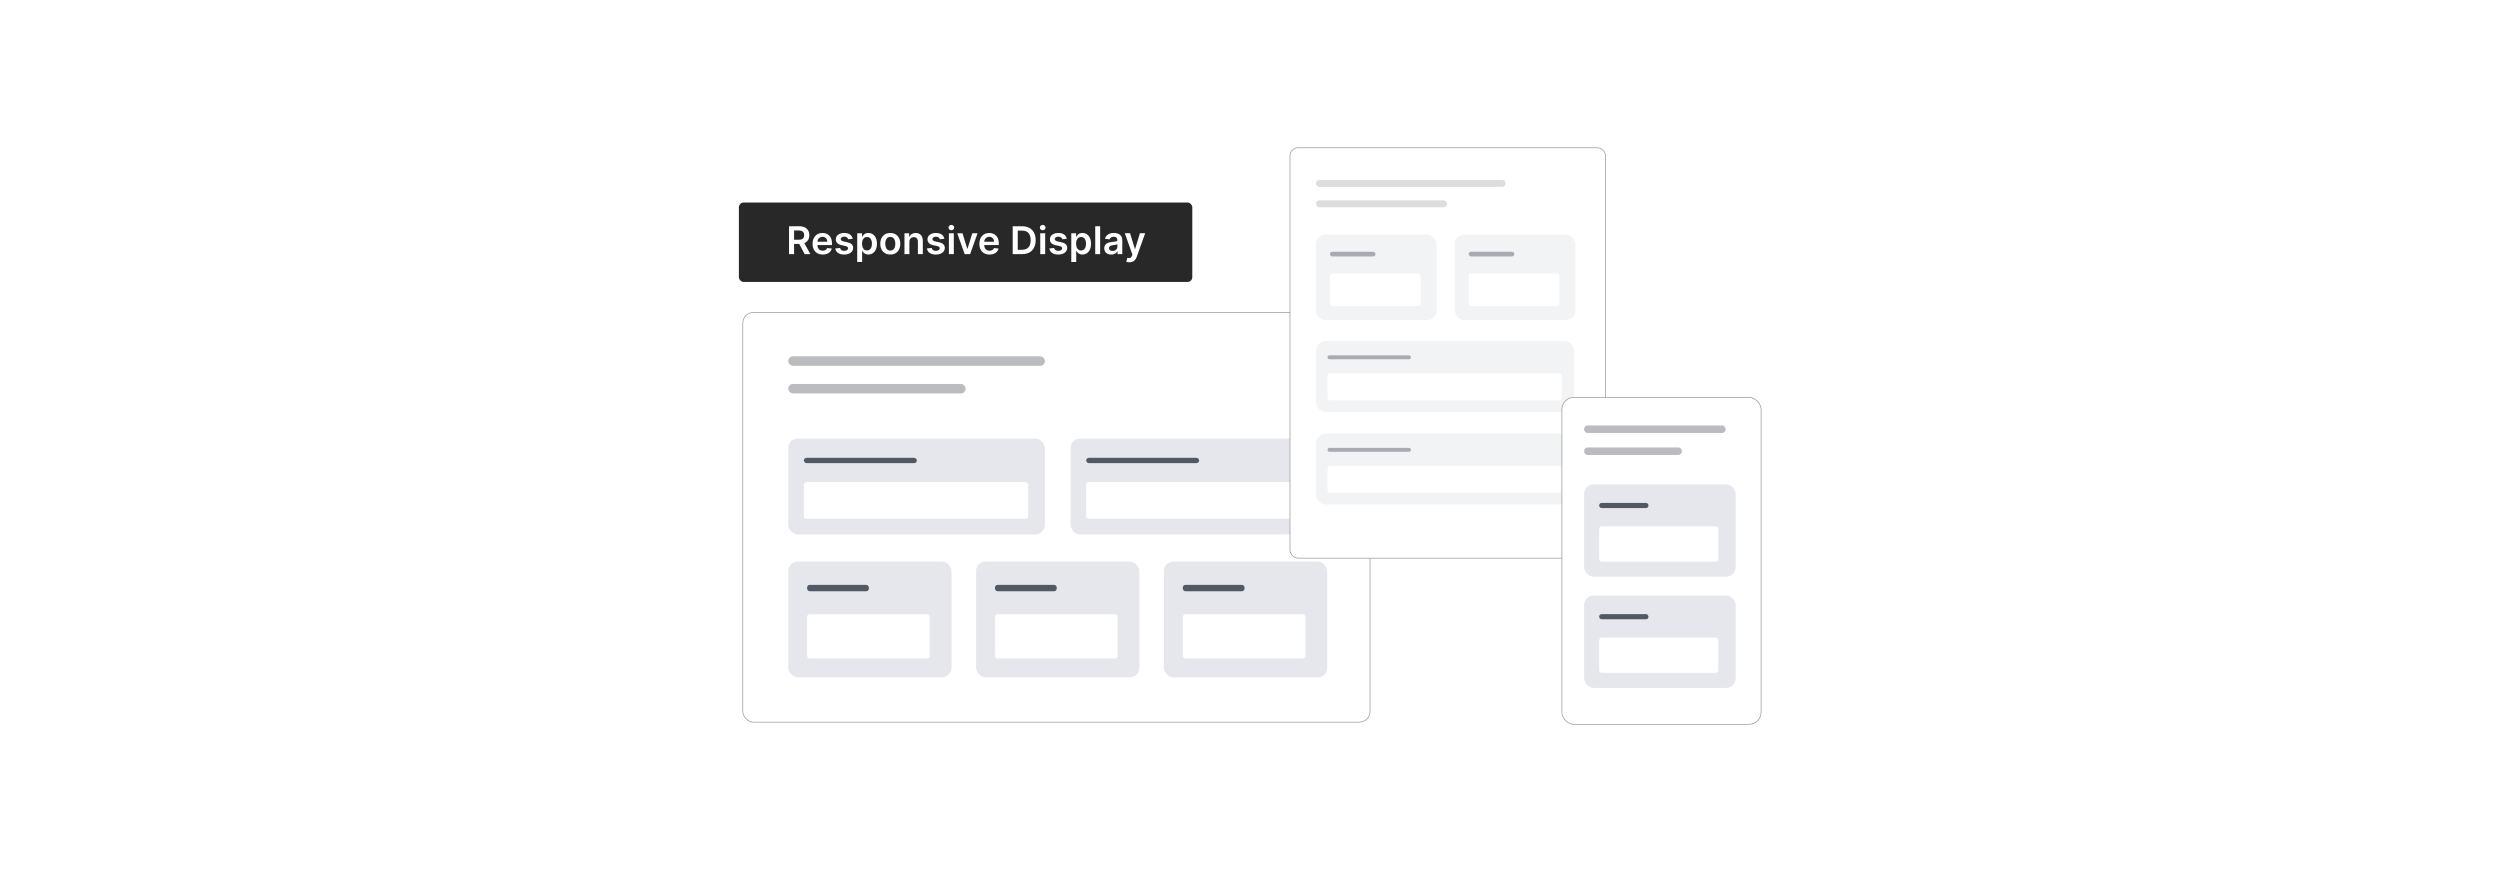 <?xml version="1.0" encoding="UTF-8"?>
<svg id="Layer_1" data-name="Layer 1" xmlns="http://www.w3.org/2000/svg" viewBox="0 0 860 300">
  <rect x="0" y="0" width="860" height="300" fill="#fff"/>
  <g>
    <g>
      <rect x="255.519" y="107.499" width="215.762" height="140.922" rx="3.653" ry="3.653" fill="#fff" stroke="#999" stroke-miterlimit="10" stroke-width=".25"/>
      <rect x="271.155" y="122.58" width="88.295" height="3.264" rx="1.632" ry="1.632" fill="#bbbcc0"/>
      <rect x="271.155" y="132.069" width="61.011" height="3.264" rx="1.632" ry="1.632" fill="#bbbcc0"/>
      <g>
        <rect x="271.155" y="150.847" width="88.295" height="33.001" rx="3.316" ry="3.316" fill="#e6e7ec"/>
        <rect x="276.532" y="157.488" width="38.864" height="1.824" rx=".912" ry=".912" fill="#525965"/>
        <rect x="276.532" y="165.853" width="77.153" height="12.606" rx=".881" ry=".881" fill="#fff"/>
      </g>
      <g>
        <rect x="271.155" y="193.167" width="56.169" height="39.851" rx="3.316" ry="3.316" fill="#e6e7ec"/>
        <rect x="277.648" y="201.187" width="21.247" height="2.203" rx=".912" ry=".912" fill="#525965"/>
        <rect x="277.648" y="211.288" width="42.18" height="15.222" rx=".881" ry=".881" fill="#fff"/>
      </g>
      <g>
        <rect x="335.772" y="193.167" width="56.169" height="39.851" rx="3.316" ry="3.316" fill="#e6e7ec"/>
        <rect x="342.265" y="201.187" width="21.247" height="2.203" rx=".912" ry=".912" fill="#525965"/>
        <rect x="342.265" y="211.288" width="42.18" height="15.222" rx=".881" ry=".881" fill="#fff"/>
      </g>
      <g>
        <rect x="400.389" y="193.167" width="56.169" height="39.851" rx="3.316" ry="3.316" fill="#e6e7ec"/>
        <rect x="406.882" y="201.187" width="21.247" height="2.203" rx=".912" ry=".912" fill="#525965"/>
        <rect x="406.882" y="211.288" width="42.18" height="15.222" rx=".881" ry=".881" fill="#fff"/>
      </g>
      <g>
        <rect x="368.262" y="150.847" width="88.295" height="33.001" rx="3.316" ry="3.316" fill="#e6e7ec"/>
        <rect x="373.64" y="157.488" width="38.864" height="1.824" rx=".912" ry=".912" fill="#525965"/>
        <rect x="373.64" y="165.853" width="77.153" height="12.606" rx=".881" ry=".881" fill="#fff"/>
      </g>
    </g>
    <rect x="443.752" y="50.83" width="108.546" height="141.172" rx="2.778" ry="2.778" fill="#fff" stroke="#999" stroke-miterlimit="10" stroke-width=".25"/>
    <g opacity=".5">
      <rect x="452.683" y="61.894" width="65.248" height="2.412" rx="1.206" ry="1.206" fill="#bbbcc0"/>
      <rect x="452.683" y="68.905" width="45.085" height="2.412" rx="1.206" ry="1.206" fill="#bbbcc0"/>
      <g>
        <rect x="452.683" y="117.335" width="88.86" height="24.387" rx="3.316" ry="3.316" fill="#e6e7ec"/>
        <rect x="456.656" y="122.243" width="28.72" height="1.348" rx=".674" ry=".674" fill="#525965"/>
        <rect x="456.656" y="128.424" width="80.626" height="9.315" rx=".881" ry=".881" fill="#fff"/>
      </g>
      <g>
        <rect x="452.683" y="149.155" width="88.86" height="24.387" rx="3.316" ry="3.316" fill="#e6e7ec"/>
        <rect x="456.656" y="154.062" width="28.72" height="1.348" rx=".674" ry=".674" fill="#525965"/>
        <rect x="456.656" y="160.243" width="80.626" height="9.315" rx=".881" ry=".881" fill="#fff"/>
      </g>
      <g>
        <rect x="452.683" y="80.664" width="41.508" height="29.449" rx="3.316" ry="3.316" fill="#e6e7ec"/>
        <rect x="457.481" y="86.591" width="15.701" height="1.628" rx=".814" ry=".814" fill="#525965"/>
        <rect x="457.481" y="94.055" width="31.17" height="11.249" rx=".881" ry=".881" fill="#fff"/>
      </g>
      <g>
        <rect x="500.433" y="80.664" width="41.508" height="29.449" rx="3.316" ry="3.316" fill="#e6e7ec"/>
        <rect x="505.231" y="86.591" width="15.701" height="1.628" rx=".814" ry=".814" fill="#525965"/>
        <rect x="505.231" y="94.055" width="31.17" height="11.249" rx=".881" ry=".881" fill="#fff"/>
      </g>
    </g>
    <rect x="537.283" y="136.709" width="68.538" height="112.462" rx="4.158" ry="4.158" fill="#fff" stroke="#999" stroke-miterlimit="10" stroke-width=".25"/>
    <g>
      <rect x="544.939" y="146.349" width="48.668" height="2.603" rx="1.206" ry="1.206" fill="#bbbcc0"/>
      <rect x="544.939" y="153.918" width="33.629" height="2.603" rx="1.206" ry="1.206" fill="#bbbcc0"/>
      <g>
        <rect x="544.939" y="166.611" width="52.133" height="31.789" rx="3.316" ry="3.316" fill="#e6e7ec"/>
        <rect x="550.119" y="173.008" width="16.949" height="1.757" rx=".814" ry=".814" fill="#525965"/>
        <rect x="550.119" y="181.066" width="40.974" height="12.143" rx=".881" ry=".881" fill="#fff"/>
      </g>
      <g>
        <rect x="544.939" y="204.867" width="52.133" height="31.789" rx="3.316" ry="3.316" fill="#e6e7ec"/>
        <rect x="550.119" y="211.264" width="16.949" height="1.757" rx=".814" ry=".814" fill="#525965"/>
        <rect x="550.119" y="219.322" width="40.974" height="12.143" rx=".881" ry=".881" fill="#fff"/>
      </g>
    </g>
    <g>
      <rect x="254.179" y="69.668" width="155.973" height="27.325" rx="1.65" ry="1.65" fill="#282828"/>
      <g>
        <path d="M271.426,77.834h3.598c2.202,0,3.383,1.237,3.383,3.068,0,1.302-.596,2.267-1.725,2.722l2.075,3.804h-1.94l-1.883-3.513h-1.77v3.513h-1.738v-9.594ZM274.766,82.472c1.289,0,1.869-.548,1.869-1.569s-.58-1.616-1.878-1.616h-1.593v3.186h1.602Z" fill="#fff"/>
        <path d="M279.518,83.872c0-2.22,1.345-3.733,3.406-3.733,1.77,0,3.288,1.11,3.288,3.635v.52h-5.013c.015,1.232.74,1.953,1.837,1.953.731,0,1.293-.318,1.522-.927l1.583.178c-.3,1.251-1.452,2.071-3.129,2.071-2.169,0-3.495-1.438-3.495-3.696ZM284.587,83.151c-.01-.979-.666-1.691-1.64-1.691-1.012,0-1.691.773-1.743,1.691h3.383Z" fill="#fff"/>
        <path d="M291.784,82.303c-.131-.473-.544-.899-1.326-.899-.707,0-1.246.337-1.241.825-.005.417.286.67,1.017.834l1.228.262c1.358.295,2.019.923,2.023,1.949-.005,1.363-1.274,2.295-3.073,2.295-1.766,0-2.876-.782-3.087-2.103l1.654-.159c.144.646.65.984,1.429.984.806,0,1.34-.37,1.34-.862,0-.407-.31-.674-.97-.819l-1.228-.258c-1.382-.286-2.028-.979-2.023-2.028-.005-1.331,1.176-2.183,2.908-2.183,1.687,0,2.661.778,2.896,1.996l-1.546.169Z" fill="#fff"/>
        <path d="M294.883,80.233h1.668v1.19h.098c.258-.52.787-1.284,2.057-1.284,1.663,0,2.97,1.302,2.97,3.701,0,2.371-1.27,3.715-2.965,3.715-1.236,0-1.794-.735-2.062-1.26h-.07v3.832h-1.695v-9.894ZM298.238,86.163c1.119,0,1.709-.984,1.709-2.333,0-1.34-.58-2.3-1.709-2.3-1.092,0-1.691.904-1.691,2.3s.608,2.333,1.691,2.333Z" fill="#fff"/>
        <path d="M302.811,83.859c0-2.23,1.34-3.72,3.448-3.72s3.447,1.49,3.447,3.72c0,2.225-1.34,3.71-3.447,3.71s-3.448-1.485-3.448-3.71ZM307.988,83.854c0-1.316-.571-2.37-1.72-2.37-1.166,0-1.737,1.054-1.737,2.37s.571,2.356,1.737,2.356c1.148,0,1.72-1.04,1.72-2.356Z" fill="#fff"/>
        <path d="M312.833,87.428h-1.696v-7.195h1.621v1.223h.085c.327-.801,1.067-1.316,2.144-1.316,1.485,0,2.469.984,2.465,2.708v4.582h-1.696v-4.319c0-.96-.524-1.537-1.4-1.537-.894,0-1.522.6-1.522,1.64v4.216Z" fill="#fff"/>
        <path d="M323.319,82.303c-.131-.473-.543-.899-1.325-.899-.707,0-1.246.337-1.241.825-.005.417.285.67,1.017.834l1.227.262c1.359.295,2.019.923,2.024,1.949-.005,1.363-1.274,2.295-3.073,2.295-1.767,0-2.876-.782-3.087-2.103l1.653-.159c.145.646.651.984,1.429.984.806,0,1.34-.37,1.34-.862,0-.407-.31-.674-.97-.819l-1.228-.258c-1.382-.286-2.028-.979-2.023-2.028-.005-1.331,1.176-2.183,2.909-2.183,1.687,0,2.661.778,2.894,1.996l-1.546.169Z" fill="#fff"/>
        <path d="M326.286,78.293c0-.511.44-.923.983-.923.539,0,.98.412.98.923,0,.506-.44.918-.98.918-.543,0-.983-.413-.983-.918ZM326.417,80.233h1.696v7.195h-1.696v-7.195Z" fill="#fff"/>
        <path d="M333.719,87.428h-1.873l-2.562-7.195h1.808l1.654,5.345h.074l1.658-5.345h1.804l-2.562,7.195Z" fill="#fff"/>
        <path d="M336.893,83.872c0-2.22,1.345-3.733,3.406-3.733,1.77,0,3.288,1.11,3.288,3.635v.52h-5.013c.015,1.232.74,1.953,1.837,1.953.731,0,1.293-.318,1.522-.927l1.583.178c-.3,1.251-1.452,2.071-3.129,2.071-2.169,0-3.495-1.438-3.495-3.696ZM341.962,83.151c-.01-.979-.666-1.691-1.64-1.691-1.012,0-1.691.773-1.743,1.691h3.383Z" fill="#fff"/>
        <path d="M348.366,87.428v-9.594h3.316c2.857,0,4.591,1.799,4.591,4.788,0,2.998-1.733,4.806-4.656,4.806h-3.251ZM351.534,85.924c2,0,3.017-1.096,3.017-3.302,0-2.197-1.017-3.284-2.965-3.284h-1.48v6.586h1.429Z" fill="#fff"/>
        <path d="M357.713,78.293c0-.511.44-.923.983-.923.539,0,.98.412.98.923,0,.506-.44.918-.98.918-.543,0-.983-.413-.983-.918ZM357.844,80.233h1.696v7.195h-1.696v-7.195Z" fill="#fff"/>
        <path d="M365.423,82.303c-.131-.473-.544-.899-1.326-.899-.707,0-1.246.337-1.241.825-.005.417.286.67,1.017.834l1.228.262c1.358.295,2.019.923,2.023,1.949-.005,1.363-1.274,2.295-3.073,2.295-1.766,0-2.876-.782-3.087-2.103l1.654-.159c.144.646.65.984,1.429.984.806,0,1.34-.37,1.34-.862,0-.407-.31-.674-.97-.819l-1.228-.258c-1.382-.286-2.028-.979-2.023-2.028-.005-1.331,1.176-2.183,2.908-2.183,1.687,0,2.661.778,2.896,1.996l-1.546.169Z" fill="#fff"/>
        <path d="M368.522,80.233h1.668v1.19h.098c.258-.52.787-1.284,2.057-1.284,1.663,0,2.97,1.302,2.97,3.701,0,2.371-1.27,3.715-2.965,3.715-1.236,0-1.794-.735-2.062-1.26h-.07v3.832h-1.695v-9.894ZM371.876,86.163c1.119,0,1.709-.984,1.709-2.333,0-1.34-.58-2.3-1.709-2.3-1.092,0-1.691.904-1.691,2.3s.608,2.333,1.691,2.333Z" fill="#fff"/>
        <path d="M378.454,87.428h-1.695v-9.594h1.695v9.594Z" fill="#fff"/>
        <path d="M379.859,85.409c0-1.621,1.335-2.038,2.731-2.188,1.27-.136,1.779-.159,1.779-.646v-.028c0-.707-.431-1.11-1.218-1.11-.829,0-1.307.421-1.476.913l-1.583-.225c.375-1.312,1.536-1.986,3.05-1.986,1.372,0,2.923.572,2.923,2.474v4.815h-1.63v-.988h-.057c-.31.604-.983,1.133-2.112,1.133-1.373,0-2.408-.75-2.408-2.164ZM384.374,84.847v-.848c-.22.178-1.11.29-1.555.352-.759.108-1.326.379-1.326,1.031,0,.623.506.946,1.214.946,1.02,0,1.667-.679,1.667-1.48Z" fill="#fff"/>
        <path d="M387.436,90.037l.394-1.358c.74.215,1.232.15,1.551-.642l.169-.459-2.609-7.345h1.799l1.658,5.434h.075l1.662-5.434h1.804l-2.904,8.132c-.402,1.133-1.218,1.864-2.529,1.864-.497,0-.876-.112-1.068-.192Z" fill="#fff"/>
      </g>
    </g>
  </g>
</svg>